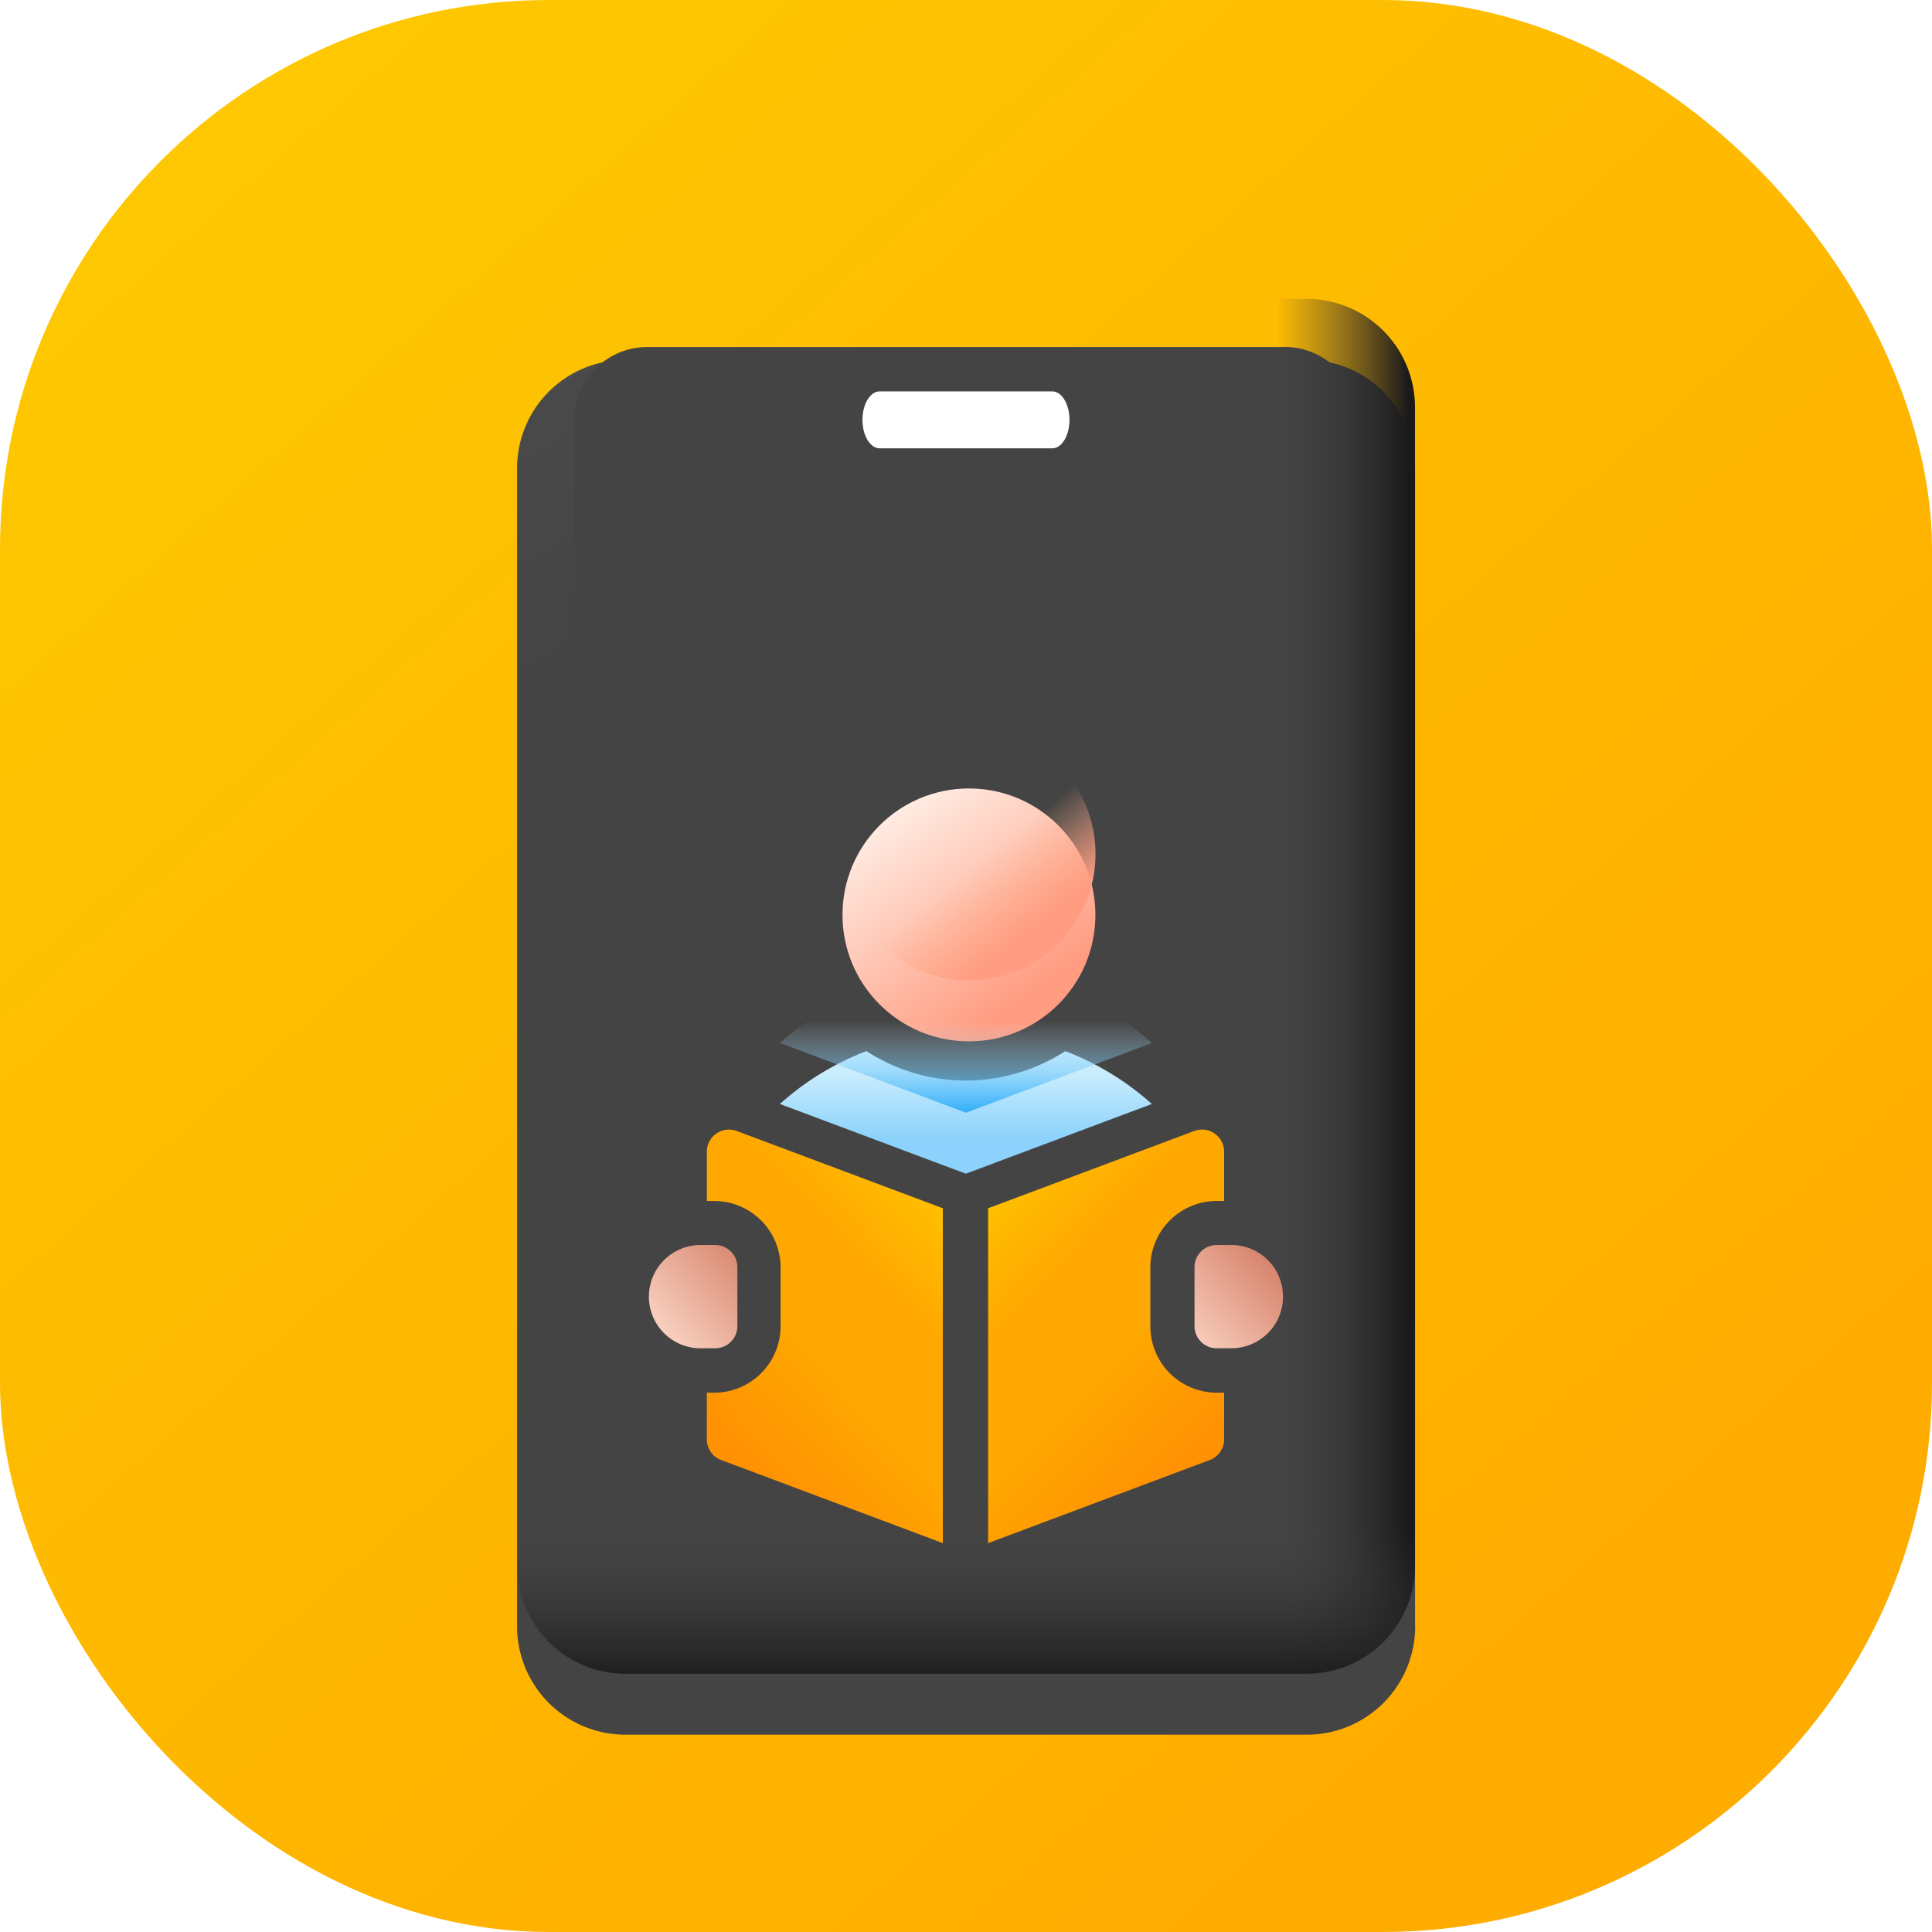 <svg xmlns="http://www.w3.org/2000/svg" xmlns:xlink="http://www.w3.org/1999/xlink" width="95" height="95" viewBox="0 0 95 95">
  <defs>
    <linearGradient id="linear-gradient" x1="0.109" y1="0.094" x2="0.783" y2="0.863" gradientUnits="objectBoundingBox">
      <stop offset="0" stop-color="#fdc701"/>
      <stop offset="1" stop-color="#ffac00"/>
    </linearGradient>
    <linearGradient id="linear-gradient-2" x1="3.79" y1="-2.092" x2="4.079" y2="-1.359" gradientUnits="objectBoundingBox">
      <stop offset="0" stop-color="#5a5a5a"/>
      <stop offset="1" stop-color="#444"/>
    </linearGradient>
    <filter id="Path_39111" x="16.424" y="8.698" width="62.151" height="85.604" filterUnits="userSpaceOnUse">
      <feOffset dy="3" input="SourceAlpha"/>
      <feGaussianBlur stdDeviation="3" result="blur"/>
      <feFlood flood-opacity="0.451"/>
      <feComposite operator="in" in2="blur"/>
      <feComposite in="SourceGraphic"/>
    </filter>
    <linearGradient id="linear-gradient-3" x1="5.179" y1="-1.451" x2="3.776" y2="-2.31" xlink:href="#linear-gradient-2"/>
    <linearGradient id="linear-gradient-4" x1="0.739" y1="0.5" x2="0.987" y2="0.5" gradientUnits="objectBoundingBox">
      <stop offset="0" stop-color="#433f43" stop-opacity="0"/>
      <stop offset="1" stop-color="#1a1a1a"/>
    </linearGradient>
    <linearGradient id="linear-gradient-5" x1="0.5" y1="0.799" x2="0.5" y2="1.01" xlink:href="#linear-gradient-4"/>
    <linearGradient id="linear-gradient-6" x1="0.15" y1="0.128" x2="0.674" y2="0.863" gradientUnits="objectBoundingBox">
      <stop offset="0" stop-color="#ffece3"/>
      <stop offset="1" stop-color="#ff9c81"/>
    </linearGradient>
    <filter id="Ellipse_1481" x="32.432" y="29.77" width="30.436" height="30.436" filterUnits="userSpaceOnUse">
      <feOffset dy="3" input="SourceAlpha"/>
      <feGaussianBlur stdDeviation="3" result="blur-2"/>
      <feFlood flood-opacity="0.451"/>
      <feComposite operator="in" in2="blur-2"/>
      <feComposite in="SourceGraphic"/>
    </filter>
    <linearGradient id="linear-gradient-7" x1="0.5" y1="0.184" x2="0.5" y2="0.713" gradientUnits="objectBoundingBox">
      <stop offset="0" stop-color="#c9edfd"/>
      <stop offset="1" stop-color="#8cd2fc"/>
    </linearGradient>
    <filter id="Path_37442" x="29.355" y="42.685" width="36.29" height="24.029" filterUnits="userSpaceOnUse">
      <feOffset dy="3" input="SourceAlpha"/>
      <feGaussianBlur stdDeviation="3" result="blur-3"/>
      <feFlood flood-opacity="0.451"/>
      <feComposite operator="in" in2="blur-3"/>
      <feComposite in="SourceGraphic"/>
    </filter>
    <linearGradient id="linear-gradient-8" x1="0.792" y1="0.127" x2="0" y2="1" gradientUnits="objectBoundingBox">
      <stop offset="0" stop-color="#d8856e"/>
      <stop offset="1" stop-color="#f9d0bf"/>
    </linearGradient>
    <filter id="Path_37443" x="49.741" y="52.225" width="22.352" height="23.077" filterUnits="userSpaceOnUse">
      <feOffset dy="3" input="SourceAlpha"/>
      <feGaussianBlur stdDeviation="3" result="blur-4"/>
      <feFlood flood-opacity="0.451"/>
      <feComposite operator="in" in2="blur-4"/>
      <feComposite in="SourceGraphic"/>
    </filter>
    <linearGradient id="linear-gradient-9" x1="0.5" y1="1" x2="0" y2="0.151" gradientUnits="objectBoundingBox">
      <stop offset="0" stop-color="#ff9102"/>
      <stop offset="0.384" stop-color="#ffa801"/>
      <stop offset="0.685" stop-color="#ffa801"/>
      <stop offset="1" stop-color="#ffc200"/>
    </linearGradient>
    <filter id="Path_37445" x="39.588" y="46.539" width="29.604" height="38.335" filterUnits="userSpaceOnUse">
      <feOffset dy="3" input="SourceAlpha"/>
      <feGaussianBlur stdDeviation="3" result="blur-5"/>
      <feFlood flood-opacity="0.451"/>
      <feComposite operator="in" in2="blur-5"/>
      <feComposite in="SourceGraphic"/>
    </filter>
    <linearGradient id="linear-gradient-10" x1="1" x2="0.175" y2="0.861" gradientUnits="objectBoundingBox">
      <stop offset="0" stop-color="#d8866e"/>
      <stop offset="1" stop-color="#f8d0bf"/>
    </linearGradient>
    <filter id="Path_37446" x="22.907" y="52.225" width="22.352" height="23.077" filterUnits="userSpaceOnUse">
      <feOffset dy="3" input="SourceAlpha"/>
      <feGaussianBlur stdDeviation="3" result="blur-6"/>
      <feFlood flood-opacity="0.451"/>
      <feComposite operator="in" in2="blur-6"/>
      <feComposite in="SourceGraphic"/>
    </filter>
    <linearGradient id="linear-gradient-11" x1="0.5" y1="0.248" x2="0.5" y2="1" gradientUnits="objectBoundingBox">
      <stop offset="0" stop-color="#c9edfd" stop-opacity="0"/>
      <stop offset="1" stop-color="#33aef8"/>
    </linearGradient>
    <linearGradient id="linear-gradient-12" x1="0.5" y1="0.562" x2="0.715" y2="0.827" gradientUnits="objectBoundingBox">
      <stop offset="0" stop-color="#ffb28e" stop-opacity="0"/>
      <stop offset="1" stop-color="#ff9c81"/>
    </linearGradient>
    <linearGradient id="linear-gradient-13" x1="0.5" y1="1" x2="1" y2="0.151" xlink:href="#linear-gradient-9"/>
    <filter id="Path_37571" x="25.764" y="46.539" width="29.604" height="38.335" filterUnits="userSpaceOnUse">
      <feOffset dy="3" input="SourceAlpha"/>
      <feGaussianBlur stdDeviation="3" result="blur-7"/>
      <feFlood flood-opacity="0.451"/>
      <feComposite operator="in" in2="blur-7"/>
      <feComposite in="SourceGraphic"/>
    </filter>
  </defs>
  <g id="Group_38904" data-name="Group 38904" transform="translate(4868 -2599)">
    <g id="Group_35401" data-name="Group 35401" transform="translate(-4868 2599)">
      <rect id="Rectangle_9142" data-name="Rectangle 9142" width="95" height="95" rx="27" fill="url(#linear-gradient)"/>
    </g>
    <g id="Group_38853" data-name="Group 38853" transform="translate(1.341 2.054)">
      <g id="Group_38594" data-name="Group 38594" transform="translate(-4843.917 2611.644)">
        <g id="Group_38588" data-name="Group 38588" transform="translate(0 0)">
          <g transform="matrix(1, 0, 0, 1, -25.42, -14.7)" filter="url(#Path_39111)">
            <path id="Path_39111-2" data-name="Path 39111" d="M132.958,62.275V5.328A5.328,5.328,0,0,0,127.63,0h-33.5a5.328,5.328,0,0,0-5.328,5.328V62.275A5.328,5.328,0,0,0,94.135,67.6h33.5a5.328,5.328,0,0,0,5.328-5.328Z" transform="translate(-63.38 14.7)" fill="url(#linear-gradient-2)"/>
          </g>
          <path id="Path_39112" data-name="Path 39112" d="M145.172,17.9H113.817a3.567,3.567,0,0,0-3.567,3.567V77.206a3.567,3.567,0,0,0,3.567,3.567h31.354a3.567,3.567,0,0,0,3.567-3.567V21.463a3.567,3.567,0,0,0-3.567-3.567Z" transform="translate(-107.419 -15.533)" fill="url(#linear-gradient-3)"/>
          <path id="Path_39113" data-name="Path 39113" d="M224.687,0h20.882A5.328,5.328,0,0,1,250.9,5.328V62.275a5.328,5.328,0,0,1-5.328,5.328H224.687Z" transform="translate(-206.746 0)" fill="url(#linear-gradient-4)"/>
          <path id="Path_39114" data-name="Path 39114" d="M88.807,277.307V247.743h44.151v29.564a5.328,5.328,0,0,1-5.328,5.328h-33.5A5.328,5.328,0,0,1,88.807,277.307Z" transform="translate(-88.807 -215.032)" fill="url(#linear-gradient-5)"/>
        </g>
        <path id="Path_39121" data-name="Path 39121" d="M226.786,30.08H218.3c-.468,0-.847-.627-.847-1.4s.379-1.4.847-1.4h8.485c.468,0,.847.627.847,1.4S227.254,30.08,226.786,30.08Z" transform="translate(-200.468 -22.733)" fill="#fff"/>
      </g>
      <g id="Group_38852" data-name="Group 38852" transform="translate(-4837.434 2632.716)">
        <g transform="matrix(1, 0, 0, 1, -31.91, -35.77)" filter="url(#Ellipse_1481)">
          <ellipse id="Ellipse_1481-2" data-name="Ellipse 1481" cx="6.218" cy="6.218" rx="6.218" ry="6.218" transform="translate(41.43 35.77)" fill="url(#linear-gradient-6)"/>
        </g>
        <g transform="matrix(1, 0, 0, 1, -31.91, -35.77)" filter="url(#Path_37442)">
          <path id="Path_37442-2" data-name="Path 37442" d="M153.194,181.515a8.982,8.982,0,0,1-9.777,0,13.684,13.684,0,0,0-4.256,2.6l9.145,3.429,9.145-3.429A13.682,13.682,0,0,0,153.194,181.515Z" transform="translate(-100.81 -132.83)" fill="url(#linear-gradient-7)"/>
        </g>
        <g transform="matrix(1, 0, 0, 1, -31.91, -35.77)" filter="url(#Path_37443)">
          <path id="Path_37443-2" data-name="Path 37443" d="M412.813,310h-.725A1.088,1.088,0,0,0,411,311.088v2.9a1.088,1.088,0,0,0,1.088,1.088h.725a2.538,2.538,0,0,0,0-5.077Z" transform="translate(-352.26 -251.78)" fill="url(#linear-gradient-8)"/>
        </g>
        <g transform="matrix(1, 0, 0, 1, -31.91, -35.77)" filter="url(#Path_37445)">
          <path id="Path_37445-2" data-name="Path 37445" d="M278.978,241.278v-2.9a3.267,3.267,0,0,1,3.264-3.264h.363v-2.422a1.088,1.088,0,0,0-1.47-1.019L271,235.473v16.466l10.9-4.087a1.088,1.088,0,0,0,.706-1.019v-2.292h-.363A3.267,3.267,0,0,1,278.978,241.278Z" transform="translate(-222.41 -179.06)" fill="url(#linear-gradient-9)"/>
        </g>
        <g transform="matrix(1, 0, 0, 1, -31.91, -35.77)" filter="url(#Path_37446)">
          <path id="Path_37446-2" data-name="Path 37446" d="M45.351,313.989v-2.9A1.088,1.088,0,0,0,44.264,310h-.725a2.538,2.538,0,0,0,0,5.077h.725A1.088,1.088,0,0,0,45.351,313.989Z" transform="translate(-9.09 -251.78)" fill="url(#linear-gradient-10)"/>
        </g>
        <path id="Path_37569" data-name="Path 37569" d="M153.194,181.515a8.982,8.982,0,0,1-9.777,0,13.684,13.684,0,0,0-4.256,2.6l9.145,3.429,9.145-3.429A13.682,13.682,0,0,0,153.194,181.515Z" transform="translate(-132.713 -168.6)" fill="url(#linear-gradient-11)"/>
        <ellipse id="Ellipse_1486" data-name="Ellipse 1486" cx="6.218" cy="6.218" rx="6.218" ry="6.218" transform="translate(9.525)" fill="url(#linear-gradient-12)"/>
        <g transform="matrix(1, 0, 0, 1, -31.91, -35.77)" filter="url(#Path_37571)">
          <path id="Path_37571-2" data-name="Path 37571" d="M274.626,241.278v-2.9a3.267,3.267,0,0,0-3.264-3.264H271v-2.422a1.088,1.088,0,0,1,1.47-1.019l10.134,3.8v16.466l-10.9-4.087a1.088,1.088,0,0,1-.706-1.019v-2.292h.363A3.267,3.267,0,0,0,274.626,241.278Z" transform="translate(-236.24 -179.06)" fill="url(#linear-gradient-13)"/>
        </g>
      </g>
    </g>
  </g>
</svg>

